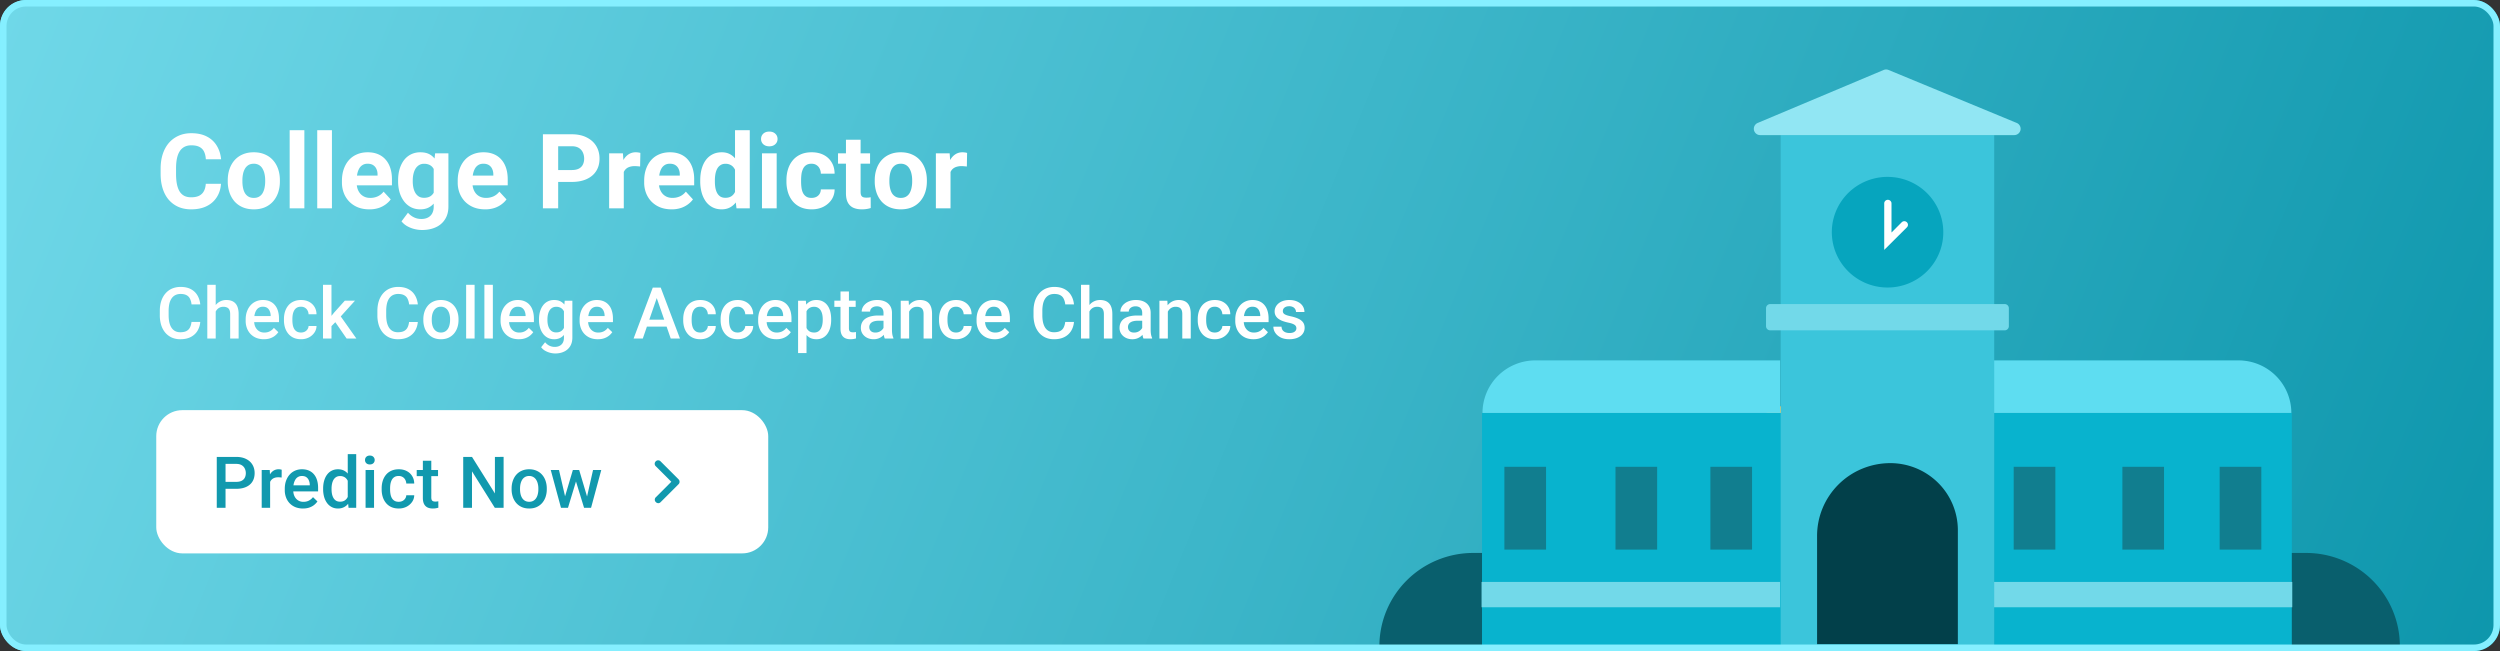 <svg xmlns="http://www.w3.org/2000/svg" width="384" height="100" fill="none" viewBox="0 0 384 100"><rect x="0" y="0" width="384" height="100" fill="#333333" stroke="none"/><g clip-path="url(#a)"><rect width="384" height="100" fill="url(#b)" rx="4"/><path fill="#fff" d="M31.61 28.227h2.335q-.07 1.148-.633 2.039a3.77 3.77 0 0 1-1.554 1.39q-.993.5-2.39.5-1.095 0-1.962-.375a4.2 4.2 0 0 1-1.484-1.093q-.609-.71-.93-1.72-.32-1.007-.32-2.257v-.79q0-1.248.328-2.257.336-1.016.953-1.727a4.25 4.25 0 0 1 1.492-1.093q.867-.384 1.938-.383 1.422 0 2.398.516a3.76 3.76 0 0 1 1.524 1.421q.546.907.656 2.063h-2.344q-.039-.687-.273-1.164a1.55 1.55 0 0 0-.711-.727q-.47-.25-1.25-.25-.586 0-1.024.22a1.9 1.9 0 0 0-.734.663q-.297.445-.445 1.125-.14.672-.14 1.578v.805q0 .883.132 1.555.133.663.406 1.125.282.452.719.687.446.227 1.07.227.735 0 1.211-.235t.727-.695q.258-.46.304-1.148m3.374-.368v-.164q0-.93.266-1.71.266-.79.773-1.368a3.5 3.5 0 0 1 1.25-.898q.742-.328 1.704-.328.96 0 1.71.328.75.32 1.258.898.516.579.782 1.367.265.782.265 1.711v.164q0 .922-.265 1.711-.266.782-.782 1.367a3.5 3.5 0 0 1-1.25.899q-.742.32-1.703.32-.96 0-1.71-.32a3.54 3.54 0 0 1-1.259-.898 4.1 4.1 0 0 1-.773-1.368 5.3 5.3 0 0 1-.266-1.71m2.25-.164v.164q0 .531.094.993.095.46.297.812.21.344.547.54.336.194.82.194.469 0 .805-.195t.539-.539a2.7 2.7 0 0 0 .297-.812q.1-.462.101-.993v-.164q0-.515-.101-.968a2.6 2.6 0 0 0-.305-.813 1.5 1.5 0 0 0-.539-.562 1.54 1.54 0 0 0-.812-.204q-.477 0-.813.204a1.6 1.6 0 0 0-.539.562 2.7 2.7 0 0 0-.297.813 4.8 4.8 0 0 0-.094.968M46.75 20v12h-2.258V20zm4.234 0v12h-2.257V20zm5.75 12.156q-.984 0-1.765-.312a3.9 3.9 0 0 1-1.328-.883 3.9 3.9 0 0 1-.828-1.305 4.4 4.4 0 0 1-.29-1.593v-.313q0-.96.274-1.758.273-.797.781-1.383.515-.586 1.25-.898.735-.32 1.656-.32.899 0 1.594.297.696.296 1.164.843.477.547.719 1.313.242.757.242 1.687v.938h-6.719v-1.5h4.508v-.172a1.95 1.95 0 0 0-.172-.836 1.33 1.33 0 0 0-.5-.594q-.335-.219-.86-.219-.444 0-.765.196a1.5 1.5 0 0 0-.523.547q-.196.351-.297.828a5.3 5.3 0 0 0-.094 1.031v.313q0 .507.14.937.15.43.415.742.273.313.656.485.39.171.883.171a2.7 2.7 0 0 0 1.133-.234q.531-.242.914-.727l1.094 1.188q-.266.383-.727.734a3.9 3.9 0 0 1-1.094.578 4.5 4.5 0 0 1-1.46.22m10.102-8.61h2.039v8.173q0 1.156-.516 1.96a3.2 3.2 0 0 1-1.421 1.227q-.915.422-2.126.422a5 5 0 0 1-1.124-.14 4.5 4.5 0 0 1-1.126-.438 3 3 0 0 1-.89-.75l.992-1.328q.39.453.906.703.516.258 1.14.258.61 0 1.032-.227a1.5 1.5 0 0 0 .649-.648q.226-.422.226-1.024V25.5zm-5.688 4.329v-.164q0-.969.235-1.758.242-.797.68-1.367.444-.57 1.078-.883a3.2 3.2 0 0 1 1.43-.312q.843 0 1.413.312.57.313.938.89.368.571.57 1.352.21.774.328 1.696V28a10 10 0 0 1-.351 1.64 5 5 0 0 1-.617 1.329 2.7 2.7 0 0 1-.954.875q-.562.312-1.343.312-.782 0-1.414-.32a3.16 3.16 0 0 1-1.07-.898 4.3 4.3 0 0 1-.688-1.36 6 6 0 0 1-.235-1.703m2.25-.164v.164q0 .523.102.977a2.7 2.7 0 0 0 .313.804q.218.345.539.54.327.186.773.187.617 0 1.008-.258.39-.266.586-.727t.226-1.062v-1.023a3.5 3.5 0 0 0-.132-.883 2.1 2.1 0 0 0-.329-.68 1.4 1.4 0 0 0-.546-.437 1.9 1.9 0 0 0-.797-.157 1.44 1.44 0 0 0-.774.203q-.32.195-.539.54-.21.344-.32.812-.11.46-.11 1m11.118 4.445q-.985 0-1.766-.312a3.9 3.9 0 0 1-1.328-.883 3.9 3.9 0 0 1-.828-1.305 4.4 4.4 0 0 1-.29-1.593v-.313q0-.96.274-1.758.273-.797.781-1.383.516-.586 1.25-.898.735-.32 1.657-.32.898 0 1.593.297.696.296 1.164.843.477.547.72 1.313.24.757.241 1.687v.938h-6.718v-1.5h4.507v-.172q0-.469-.171-.836a1.33 1.33 0 0 0-.5-.594q-.336-.219-.86-.219-.446 0-.765.196a1.5 1.5 0 0 0-.524.547q-.195.351-.297.828a5.3 5.3 0 0 0-.094 1.031v.313a3 3 0 0 0 .141.937q.15.43.414.742.273.313.656.485.39.171.883.171.61 0 1.133-.234.531-.242.914-.727l1.094 1.188q-.266.383-.727.734a3.9 3.9 0 0 1-1.093.578 4.5 4.5 0 0 1-1.461.22m13.304-4.21h-2.898v-1.829h2.898q.672 0 1.094-.219.422-.225.617-.625.195-.398.196-.898 0-.508-.196-.945a1.58 1.58 0 0 0-.617-.703q-.422-.267-1.094-.266h-2.086V32h-2.343V20.625h4.43q1.335 0 2.288.484.96.477 1.47 1.32.507.844.507 1.93 0 1.102-.508 1.907-.507.804-1.469 1.242-.953.437-2.289.437m7.993-2.555V32h-2.25v-8.453h2.117zm2.546-1.899-.039 2.086a6 6 0 0 0-.398-.039 4 4 0 0 0-.414-.023q-.477 0-.828.125-.345.117-.578.351a1.5 1.5 0 0 0-.344.57q-.11.337-.125.766l-.453-.14q0-.82.164-1.508.165-.695.476-1.211.32-.516.782-.797a2 2 0 0 1 1.054-.281q.188 0 .383.03.195.025.32.071m4.797 8.664q-.985 0-1.765-.312a3.9 3.9 0 0 1-1.329-.883 3.9 3.9 0 0 1-.828-1.305 4.4 4.4 0 0 1-.289-1.593v-.313q0-.96.274-1.758.274-.797.781-1.383.516-.586 1.25-.898.735-.32 1.656-.32.898 0 1.594.297.696.296 1.164.843.477.547.719 1.313a5.5 5.5 0 0 1 .242 1.687v.938h-6.719v-1.5h4.508v-.172q0-.469-.172-.836a1.32 1.32 0 0 0-.5-.594q-.336-.219-.859-.219-.445 0-.766.196a1.5 1.5 0 0 0-.523.547q-.195.351-.297.828a5.2 5.2 0 0 0-.094 1.031v.313q0 .507.141.937.148.43.414.742.273.313.656.485.39.171.883.171.61 0 1.133-.234.531-.242.914-.727l1.094 1.188q-.267.383-.727.734a3.9 3.9 0 0 1-1.094.578 4.5 4.5 0 0 1-1.461.22m9.742-2V20h2.266v12h-2.039zm-5.343-2.281v-.164q0-.969.218-1.758.22-.797.641-1.367a2.9 2.9 0 0 1 1.039-.883q.618-.312 1.406-.312.742 0 1.297.312.563.313.953.89.4.571.641 1.352a9.4 9.4 0 0 1 .352 1.696V28a9 9 0 0 1-.352 1.64 4.9 4.9 0 0 1-.641 1.329 2.8 2.8 0 0 1-.953.875q-.562.312-1.312.312-.79 0-1.406-.32a3 3 0 0 1-1.032-.898 4.3 4.3 0 0 1-.633-1.36 6.3 6.3 0 0 1-.218-1.703m2.25-.164v.164q0 .523.078.977.085.453.273.804.195.345.5.54.313.186.758.187.578 0 .953-.258.375-.266.571-.727.203-.46.234-1.062v-1.023a3.7 3.7 0 0 0-.141-.883 1.9 1.9 0 0 0-.328-.68 1.45 1.45 0 0 0-.531-.437 1.64 1.64 0 0 0-.742-.157q-.438 0-.75.203-.313.195-.508.54-.188.344-.281.812a5.4 5.4 0 0 0-.086 1m9.492-4.164V32h-2.258v-8.453zm-2.399-2.203q0-.493.344-.813t.922-.32q.57 0 .914.32.351.321.352.813 0 .492-.352.812-.344.32-.914.32-.578 0-.922-.32a1.06 1.06 0 0 1-.344-.812m7.75 9.054q.414 0 .735-.156.32-.164.5-.453.188-.297.195-.695h2.117a2.8 2.8 0 0 1-.476 1.586q-.47.687-1.258 1.086-.79.39-1.766.39-.984 0-1.718-.328a3.35 3.35 0 0 1-1.211-.906 4 4 0 0 1-.727-1.36 5.6 5.6 0 0 1-.242-1.671v-.227q0-.898.242-1.672.243-.78.727-1.36.484-.585 1.211-.913.726-.328 1.703-.328 1.038 0 1.82.398.79.399 1.234 1.14.453.735.461 1.743h-2.117a1.75 1.75 0 0 0-.18-.766 1.3 1.3 0 0 0-.484-.547q-.312-.21-.773-.21-.493 0-.805.21-.313.203-.484.563a2.8 2.8 0 0 0-.243.805 7 7 0 0 0-.062.937v.227q0 .492.062.945.063.453.235.805.18.351.492.554t.812.203m8.993-6.851v1.594h-4.922v-1.594zm-3.703-2.086h2.25v7.992q0 .367.093.563.102.195.297.273.195.07.492.07.211 0 .375-.015a5 5 0 0 0 .289-.047l.008 1.656a4 4 0 0 1-.625.149 4.6 4.6 0 0 1-.742.054q-.742 0-1.297-.242a1.8 1.8 0 0 1-.844-.797q-.296-.547-.296-1.437zm4.421 6.398v-.164q0-.93.266-1.71.266-.79.773-1.368a3.5 3.5 0 0 1 1.25-.898q.742-.328 1.704-.328.96 0 1.71.328.75.32 1.258.898.516.579.782 1.367.265.782.265 1.711v.164q0 .922-.265 1.711a4 4 0 0 1-.782 1.367 3.46 3.46 0 0 1-1.25.899q-.741.32-1.703.32-.96 0-1.711-.32a3.54 3.54 0 0 1-1.258-.898 4.1 4.1 0 0 1-.773-1.368 5.3 5.3 0 0 1-.266-1.71m2.25-.164v.164q0 .531.094.993.095.46.297.812.211.344.547.54.336.194.82.194.47 0 .805-.195t.539-.539q.202-.351.297-.812a4.6 4.6 0 0 0 .101-.993v-.164q0-.515-.101-.968a2.6 2.6 0 0 0-.305-.813 1.5 1.5 0 0 0-.539-.562 1.54 1.54 0 0 0-.812-.204q-.477 0-.813.204a1.6 1.6 0 0 0-.539.562 2.7 2.7 0 0 0-.297.813 5 5 0 0 0-.094.968M146 25.391V32h-2.25v-8.453h2.117zm2.547-1.899-.039 2.086a6 6 0 0 0-.399-.039 4 4 0 0 0-.414-.023 2.5 2.5 0 0 0-.828.125 1.5 1.5 0 0 0-.578.351 1.5 1.5 0 0 0-.344.57q-.109.337-.125.766l-.453-.14q0-.82.164-1.508.164-.695.477-1.211.32-.516.781-.797a2 2 0 0 1 1.055-.281q.187 0 .383.03a1.4 1.4 0 0 1 .32.071M29.414 49.454h1.343a3.1 3.1 0 0 1-.43 1.37q-.364.595-1.026.94-.66.343-1.606.343a3.2 3.2 0 0 1-1.305-.257 2.9 2.9 0 0 1-.994-.742 3.4 3.4 0 0 1-.633-1.165 5 5 0 0 1-.215-1.526v-.65q0-.843.22-1.525.225-.682.645-1.165.419-.489 1.004-.747a3.3 3.3 0 0 1 1.327-.258q.935 0 1.579.344t.999.95q.36.607.44 1.392H29.42a2.5 2.5 0 0 0-.236-.865 1.2 1.2 0 0 0-.526-.548q-.35-.193-.913-.193a1.8 1.8 0 0 0-.806.172q-.344.172-.575.505a2.4 2.4 0 0 0-.349.821 5 5 0 0 0-.113 1.107v.66q0 .59.102 1.075.108.477.323.822.22.343.558.531t.811.188q.575 0 .93-.182.36-.183.542-.532.188-.355.247-.865m3.717-5.704V52h-1.29v-8.25zm-.226 5.13-.419-.006a3.8 3.8 0 0 1 .167-1.112 2.9 2.9 0 0 1 .462-.886 2.06 2.06 0 0 1 1.649-.795q.43 0 .773.118.349.118.602.382.252.257.381.676a3.3 3.3 0 0 1 .134 1.01V52h-1.3v-3.744q0-.419-.123-.666a.72.72 0 0 0-.35-.354 1.3 1.3 0 0 0-.563-.113 1.3 1.3 0 0 0-.618.14q-.263.14-.44.381a1.8 1.8 0 0 0-.269.559 2.6 2.6 0 0 0-.086.676m7.622 3.227a3.1 3.1 0 0 1-1.166-.21 2.6 2.6 0 0 1-.88-.595 2.65 2.65 0 0 1-.554-.897 3.1 3.1 0 0 1-.193-1.112v-.215q0-.682.199-1.235.198-.553.553-.946a2.4 2.4 0 0 1 .838-.606q.483-.21 1.047-.21.623 0 1.09.21t.774.59q.311.377.462.897.156.521.155 1.15v.553h-4.49v-.93h3.212v-.101a1.8 1.8 0 0 0-.14-.656 1.1 1.1 0 0 0-.38-.494q-.26-.188-.688-.188-.323 0-.575.14-.248.134-.414.392t-.257.623a3.5 3.5 0 0 0-.086.811v.215q0 .38.102.709.107.322.311.564t.494.381q.29.135.661.134.468 0 .833-.187a1.9 1.9 0 0 0 .633-.532l.683.66a2.7 2.7 0 0 1-.49.527q-.3.247-.735.403-.43.156-1 .155m5.71-1.03q.315 0 .569-.124.258-.13.413-.355a.97.97 0 0 0 .178-.52h1.219a1.8 1.8 0 0 1-.333 1.025 2.3 2.3 0 0 1-.854.736 2.6 2.6 0 0 1-1.177.268q-.666 0-1.16-.225a2.3 2.3 0 0 1-.822-.634 2.8 2.8 0 0 1-.494-.93 3.8 3.8 0 0 1-.16-1.127v-.188q0-.602.16-1.128.167-.532.494-.935.329-.403.822-.628.495-.23 1.155-.23.699 0 1.225.278.525.275.827.768.306.489.317 1.14h-1.22a1.3 1.3 0 0 0-.16-.581 1.06 1.06 0 0 0-.398-.419 1.13 1.13 0 0 0-.607-.156q-.392 0-.65.161a1.1 1.1 0 0 0-.403.43q-.144.269-.21.607-.058.333-.058.693v.188q0 .36.059.698.06.339.204.607.15.263.408.424.258.156.655.156m4.678-7.327V52h-1.3v-8.25zm3.609 2.438-2.53 2.804-1.386 1.418-.338-1.095 1.047-1.295 1.644-1.832zM53.24 52l-1.885-2.728.816-.908L54.74 52zm9.593-2.546h1.343a3.1 3.1 0 0 1-.43 1.37q-.365.595-1.026.94-.66.343-1.606.343a3.2 3.2 0 0 1-1.305-.257 2.9 2.9 0 0 1-.994-.742 3.4 3.4 0 0 1-.633-1.165 5 5 0 0 1-.215-1.526v-.65q0-.843.22-1.525.225-.682.645-1.165.419-.489 1.004-.747a3.3 3.3 0 0 1 1.327-.258q.934 0 1.579.344t.999.95q.36.607.44 1.392h-1.343a2.5 2.5 0 0 0-.236-.865 1.2 1.2 0 0 0-.526-.548q-.35-.193-.913-.193a1.8 1.8 0 0 0-.806.172q-.344.172-.575.505t-.349.821a5 5 0 0 0-.113 1.107v.66q0 .59.102 1.075.108.477.323.822.22.343.558.531t.811.188q.575 0 .93-.182.36-.183.542-.532.188-.355.247-.865m2.191-.295v-.124q0-.628.183-1.165a2.8 2.8 0 0 1 .526-.94q.35-.404.849-.623.505-.225 1.139-.226.639 0 1.138.226.506.22.854.623.35.397.532.94.183.537.183 1.165v.124q0 .628-.183 1.165a2.8 2.8 0 0 1-.532.94 2.5 2.5 0 0 1-.848.623q-.5.22-1.134.22-.639 0-1.144-.22a2.5 2.5 0 0 1-.848-.623 2.8 2.8 0 0 1-.532-.94 3.6 3.6 0 0 1-.183-1.165m1.295-.124v.124q0 .392.08.74.08.35.253.613.171.263.44.414t.64.15q.36 0 .623-.15.267-.15.44-.414.172-.263.252-.612.087-.35.086-.741v-.124q0-.387-.086-.73a1.9 1.9 0 0 0-.257-.618 1.23 1.23 0 0 0-1.07-.575 1.24 1.24 0 0 0-.633.156q-.263.15-.435.419a2 2 0 0 0-.253.618q-.08.343-.08.73m6.58-5.285V52h-1.3v-8.25zm2.803 0V52h-1.3v-8.25zm3.98 8.357q-.645 0-1.165-.21a2.6 2.6 0 0 1-.881-.595 2.6 2.6 0 0 1-.553-.897 3.1 3.1 0 0 1-.194-1.112v-.215q0-.682.199-1.235t.553-.946q.355-.397.838-.606.483-.21 1.047-.21.624 0 1.09.21.468.21.774.59.312.377.462.897.156.521.156 1.15v.553h-4.49v-.93h3.212v-.101a1.8 1.8 0 0 0-.14-.656 1.1 1.1 0 0 0-.382-.494q-.257-.188-.687-.188-.322 0-.575.14-.246.134-.413.392t-.258.623a3.5 3.5 0 0 0-.086.811v.215q0 .38.102.709.107.322.312.564.203.241.494.381.29.135.66.134.468 0 .833-.187.365-.189.634-.532l.682.66a2.7 2.7 0 0 1-.489.527q-.3.247-.736.403-.43.156-.999.155m7.058-5.919h1.176v5.65q0 .786-.333 1.333a2.14 2.14 0 0 1-.93.832q-.596.29-1.38.29a3.25 3.25 0 0 1-1.525-.408q-.375-.21-.628-.553l.607-.763q.31.37.687.543.375.172.79.172.446 0 .757-.167.316-.161.489-.478.171-.317.172-.773v-4.362zm-3.948 2.97v-.112q0-.66.161-1.203.161-.549.462-.94.3-.398.73-.607.43-.215.973-.215.564 0 .961.204.404.204.672.586.268.375.418.902.156.52.231 1.16v.36a6 6 0 0 1-.236 1.139 3.1 3.1 0 0 1-.44.891q-.275.376-.677.58a2 2 0 0 1-.94.204q-.532 0-.962-.22a2.2 2.2 0 0 1-.73-.617 2.9 2.9 0 0 1-.462-.935 4.1 4.1 0 0 1-.161-1.176m1.294-.112v.113q0 .398.076.74.08.344.241.608.167.258.42.408.257.145.606.145.457 0 .747-.193.295-.194.451-.521.161-.334.226-.741v-.973a2.4 2.4 0 0 0-.135-.59 1.6 1.6 0 0 0-.263-.479 1.1 1.1 0 0 0-.419-.322 1.4 1.4 0 0 0-.596-.118q-.35 0-.607.15-.258.15-.424.414-.162.263-.242.612-.08.35-.08.747m7.735 3.061q-.645 0-1.166-.21a2.6 2.6 0 0 1-.88-.595 2.6 2.6 0 0 1-.554-.897 3.1 3.1 0 0 1-.193-1.112v-.215q0-.682.199-1.235.198-.553.553-.946.354-.397.838-.606.483-.21 1.047-.21.623 0 1.09.21t.774.59q.312.377.462.897a4 4 0 0 1 .156 1.15v.553h-4.49v-.93h3.211v-.101a1.8 1.8 0 0 0-.14-.656 1.1 1.1 0 0 0-.38-.494q-.26-.188-.688-.188-.323 0-.575.14-.247.134-.414.392t-.257.623a3.5 3.5 0 0 0-.086.811v.215q0 .38.102.709.107.322.311.564t.494.381q.29.135.661.134.467 0 .832-.187.366-.189.634-.532l.682.66a2.7 2.7 0 0 1-.488.527 2.5 2.5 0 0 1-.736.403q-.43.156-1 .155m9.249-6.885L98.733 52h-1.412l2.943-7.82h.903zM103.025 52l-2.342-6.778-.102-1.042h.908l2.954 7.82zm-.113-2.9v1.069h-4.254v-1.07zm4.651 1.976q.318 0 .57-.123a1.1 1.1 0 0 0 .413-.355.97.97 0 0 0 .178-.52h1.219a1.8 1.8 0 0 1-.333 1.025q-.323.462-.854.736a2.6 2.6 0 0 1-1.176.268q-.666 0-1.161-.225a2.3 2.3 0 0 1-.821-.634 2.8 2.8 0 0 1-.494-.93 3.8 3.8 0 0 1-.162-1.127v-.188q0-.602.162-1.128.166-.532.494-.935a2.24 2.24 0 0 1 .821-.628q.495-.23 1.155-.23.699 0 1.225.278.526.275.827.768.306.489.317 1.14h-1.219a1.3 1.3 0 0 0-.162-.581 1.06 1.06 0 0 0-.397-.419 1.13 1.13 0 0 0-.607-.156q-.392 0-.65.161a1.1 1.1 0 0 0-.403.43q-.144.269-.209.607a4 4 0 0 0-.059.693v.188q0 .36.059.698.058.339.204.607.15.263.408.424.259.156.655.156m5.748 0q.317 0 .569-.123a1.1 1.1 0 0 0 .413-.355.97.97 0 0 0 .178-.52h1.219a1.8 1.8 0 0 1-.333 1.025q-.323.462-.854.736a2.6 2.6 0 0 1-1.176.268q-.666 0-1.16-.225a2.3 2.3 0 0 1-.822-.634 2.8 2.8 0 0 1-.494-.93 3.8 3.8 0 0 1-.162-1.127v-.188q0-.602.162-1.128.166-.532.494-.935t.822-.628q.494-.23 1.154-.23.699 0 1.225.278.527.275.827.768.306.489.317 1.14h-1.219a1.3 1.3 0 0 0-.161-.581 1.07 1.07 0 0 0-.398-.419 1.13 1.13 0 0 0-.607-.156q-.392 0-.65.161a1.1 1.1 0 0 0-.403.43q-.144.269-.209.607a4 4 0 0 0-.059.693v.188q0 .36.059.698.059.339.204.607.15.263.408.424.258.156.656.156m5.935 1.031q-.645 0-1.166-.21a2.6 2.6 0 0 1-.881-.595 2.6 2.6 0 0 1-.553-.897 3.1 3.1 0 0 1-.193-1.112v-.215q0-.682.198-1.235.199-.553.554-.946.354-.397.837-.606.484-.21 1.048-.21.623 0 1.09.21t.774.59q.31.377.462.897.155.521.155 1.15v.553h-4.49v-.93h3.212v-.101a1.8 1.8 0 0 0-.14-.656 1.1 1.1 0 0 0-.381-.494q-.258-.188-.688-.188-.322 0-.574.14-.248.134-.414.392-.167.258-.258.623-.086.36-.086.811v.215q0 .38.102.709.108.322.312.564t.494.381q.29.135.661.134.467 0 .832-.187.366-.189.634-.532l.682.66a2.438 2.438 0 0 1-1.224.93q-.43.156-.999.155m4.635-4.801v6.928h-1.295v-8.046h1.193zm3.786 1.735v.112q0 .634-.15 1.177a2.9 2.9 0 0 1-.435.94 2 2 0 0 1-.704.617q-.418.22-.966.22-.543 0-.951-.198a1.94 1.94 0 0 1-.682-.575 3.1 3.1 0 0 1-.451-.87 5.6 5.6 0 0 1-.237-1.107v-.435a6 6 0 0 1 .237-1.16q.172-.52.451-.897a1.9 1.9 0 0 1 .682-.58q.402-.204.94-.204.547 0 .972.215.425.21.714.602.291.386.435.934.145.542.145 1.209m-1.294.112v-.112q0-.404-.075-.747a2 2 0 0 0-.236-.612 1.17 1.17 0 0 0-.414-.409q-.247-.15-.596-.15-.343 0-.591.118-.248.113-.414.317a1.5 1.5 0 0 0-.257.478q-.092.269-.129.586v1.042a2.6 2.6 0 0 0 .22.709q.156.321.44.515.291.189.741.188.35 0 .597-.15t.403-.414q.16-.269.236-.617.075-.35.075-.742m5.06-2.965v.946h-3.277v-.946zm-2.331-1.423h1.294v5.629q0 .27.075.414a.4.4 0 0 0 .22.188q.14.048.328.048.134 0 .258-.016.123-.016.199-.032l.005.988q-.161.047-.376.086a3 3 0 0 1-.483.037q-.447 0-.79-.155a1.16 1.16 0 0 1-.537-.521q-.193-.36-.193-.956zm6.606 6.07v-2.772q0-.312-.113-.537a.8.8 0 0 0-.344-.35 1.2 1.2 0 0 0-.569-.123 1.3 1.3 0 0 0-.548.108.9.9 0 0 0-.36.29.7.7 0 0 0-.128.413h-1.29q0-.343.167-.666.166-.322.483-.575t.758-.397q.44-.145.988-.145.656 0 1.16.22.51.221.8.666.296.441.296 1.107v2.583q0 .397.054.715.058.31.166.542V52h-1.327a2.3 2.3 0 0 1-.145-.532 4.4 4.4 0 0 1-.048-.634m.188-2.37.011.801h-.929q-.36 0-.634.07a1.3 1.3 0 0 0-.457.193.84.84 0 0 0-.365.725q0 .231.107.425a.76.76 0 0 0 .312.295q.21.108.505.108.397 0 .693-.162.3-.166.472-.402a.87.87 0 0 0 .183-.457l.419.575a2 2 0 0 1-.22.472q-.156.253-.409.484a2.02 2.02 0 0 1-1.391.515q-.569 0-1.015-.225a1.8 1.8 0 0 1-.698-.618 1.6 1.6 0 0 1-.252-.886q0-.462.171-.816.178-.36.516-.602.344-.242.838-.365a4.5 4.5 0 0 1 1.128-.13zm3.749-1.036V52h-1.294v-5.812h1.219zm-.231 1.45-.419-.005q.006-.618.172-1.133.172-.517.473-.886a2.1 2.1 0 0 1 .73-.57q.424-.204.945-.204.42 0 .758.118.344.113.585.37.247.259.376.672.129.408.129 1.005V52h-1.3v-3.76q0-.42-.123-.66a.7.7 0 0 0-.349-.35 1.3 1.3 0 0 0-.564-.107 1.26 1.26 0 0 0-1.042.521q-.178.241-.274.559a2.3 2.3 0 0 0-.097.676m7.444 2.197q.317 0 .57-.123.257-.13.413-.355a.97.97 0 0 0 .178-.52h1.219a1.8 1.8 0 0 1-.333 1.025q-.323.462-.854.736a2.6 2.6 0 0 1-1.176.268q-.666 0-1.161-.225a2.3 2.3 0 0 1-.821-.634 2.8 2.8 0 0 1-.495-.93 3.9 3.9 0 0 1-.161-1.127v-.188q0-.602.161-1.128.166-.532.495-.935a2.24 2.24 0 0 1 .821-.628q.495-.23 1.155-.23.699 0 1.225.278.526.275.827.768.306.489.317 1.14h-1.219a1.3 1.3 0 0 0-.162-.581 1.06 1.06 0 0 0-.397-.419 1.13 1.13 0 0 0-.607-.156q-.392 0-.65.161a1.1 1.1 0 0 0-.403.43q-.144.269-.209.607-.06.333-.059.693v.188q0 .36.059.698.058.339.204.607.15.263.408.424.258.156.655.156m5.935 1.031q-.644 0-1.165-.21a2.6 2.6 0 0 1-.881-.595 2.6 2.6 0 0 1-.553-.897 3.1 3.1 0 0 1-.194-1.112v-.215q0-.682.199-1.235.2-.553.553-.946.355-.397.838-.606.484-.21 1.048-.21.623 0 1.09.21t.773.59q.312.377.462.897.156.521.156 1.15v.553h-4.49v-.93h3.212v-.101a1.8 1.8 0 0 0-.14-.656 1.1 1.1 0 0 0-.381-.494q-.258-.188-.688-.188-.322 0-.574.14-.248.134-.414.392t-.258.623q-.086.36-.086.811v.215q0 .38.102.709.108.322.312.564t.494.381q.29.135.661.134.467 0 .832-.187.366-.189.634-.532l.682.66a2.432 2.432 0 0 1-1.225.93 2.9 2.9 0 0 1-.999.155m10.823-2.653h1.343a3.1 3.1 0 0 1-.43 1.37 2.55 2.55 0 0 1-1.026.94q-.66.343-1.606.343-.725 0-1.305-.257a2.86 2.86 0 0 1-.993-.742 3.4 3.4 0 0 1-.634-1.165 5 5 0 0 1-.215-1.526v-.65q0-.843.22-1.525a3.4 3.4 0 0 1 .645-1.165 2.8 2.8 0 0 1 1.004-.747 3.3 3.3 0 0 1 1.327-.258q.934 0 1.579.344t.999.95q.36.607.44 1.392h-1.342a2.5 2.5 0 0 0-.237-.865 1.2 1.2 0 0 0-.526-.548q-.35-.193-.913-.193-.462 0-.806.172a1.5 1.5 0 0 0-.575.505q-.23.333-.349.821a5 5 0 0 0-.112 1.107v.66q0 .59.102 1.075.107.477.322.822.22.343.558.531t.811.188q.575 0 .93-.182.36-.183.542-.532.188-.355.247-.865m3.717-5.704V52h-1.289v-8.25zm-.226 5.13-.419-.006q.006-.602.167-1.112.166-.51.462-.886.3-.382.72-.585.419-.21.929-.21.43 0 .773.118.35.118.602.382.252.257.381.676.135.414.134 1.01V52h-1.299v-3.744q0-.419-.124-.666a.72.72 0 0 0-.349-.354 1.3 1.3 0 0 0-.564-.113 1.3 1.3 0 0 0-.618.14 1.3 1.3 0 0 0-.44.381 1.8 1.8 0 0 0-.269.559 2.6 2.6 0 0 0-.086.676m8.336 1.954v-2.771q0-.312-.112-.537a.8.8 0 0 0-.344-.35 1.2 1.2 0 0 0-.57-.123q-.316 0-.547.108a.9.9 0 0 0-.36.29.7.7 0 0 0-.129.413h-1.289q0-.343.166-.666.166-.322.484-.575.316-.252.757-.397a3.2 3.2 0 0 1 .988-.145q.656 0 1.16.22.51.221.801.666.295.441.295 1.107v2.583q0 .397.054.715.059.31.166.542V52h-1.326a2.3 2.3 0 0 1-.145-.532 4 4 0 0 1-.049-.634m.188-2.368.011.8h-.929q-.36 0-.634.07a1.3 1.3 0 0 0-.456.193.84.84 0 0 0-.366.725q0 .231.108.425a.75.75 0 0 0 .311.295q.21.108.505.108.397 0 .693-.162.301-.166.473-.402a.9.9 0 0 0 .182-.457l.419.575a2 2 0 0 1-.22.472q-.156.253-.408.484a2.037 2.037 0 0 1-1.391.516q-.57 0-1.015-.226a1.8 1.8 0 0 1-.699-.618 1.6 1.6 0 0 1-.252-.886q0-.462.172-.816.177-.36.515-.602.345-.242.838-.365a4.5 4.5 0 0 1 1.128-.13zm3.749-1.037V52h-1.294v-5.812h1.219zm-.231 1.45-.419-.005q.006-.618.172-1.133.172-.517.473-.886a2.1 2.1 0 0 1 .73-.57q.424-.204.946-.204.419 0 .757.118.343.113.586.37.246.259.376.672.128.408.128 1.005V52h-1.299v-3.76q0-.42-.124-.66a.7.7 0 0 0-.349-.35 1.3 1.3 0 0 0-.564-.107 1.25 1.25 0 0 0-.596.14q-.263.14-.446.381a1.9 1.9 0 0 0-.274.559 2.3 2.3 0 0 0-.097.676m7.445 2.197q.317 0 .569-.123a1.1 1.1 0 0 0 .414-.355.97.97 0 0 0 .177-.52h1.219a1.8 1.8 0 0 1-.333 1.025 2.3 2.3 0 0 1-.854.736 2.6 2.6 0 0 1-1.176.268q-.666 0-1.16-.225a2.3 2.3 0 0 1-.822-.634 2.8 2.8 0 0 1-.494-.93 3.8 3.8 0 0 1-.161-1.127v-.188q0-.602.161-1.128.167-.532.494-.935t.822-.628q.494-.23 1.154-.23.699 0 1.225.278.527.275.827.768.306.489.317 1.14h-1.219a1.3 1.3 0 0 0-.161-.581 1.06 1.06 0 0 0-.398-.419 1.13 1.13 0 0 0-.607-.156q-.392 0-.65.161a1.1 1.1 0 0 0-.402.43q-.146.269-.21.607a4 4 0 0 0-.059.693v.188q0 .36.059.698.06.339.204.607.151.263.408.424.258.156.656.156m5.935 1.031q-.644 0-1.166-.21a2.6 2.6 0 0 1-.881-.595 2.7 2.7 0 0 1-.553-.897 3.1 3.1 0 0 1-.193-1.112v-.215q0-.682.199-1.235.198-.553.553-.946.354-.397.838-.606.483-.21 1.047-.21.623 0 1.09.21t.774.59q.31.377.462.897.156.521.155 1.15v.553h-4.49v-.93h3.212v-.101a1.8 1.8 0 0 0-.139-.656 1.1 1.1 0 0 0-.382-.494q-.258-.188-.687-.188-.323 0-.575.14-.248.134-.414.392-.167.258-.257.623-.087.36-.086.811v.215q0 .38.102.709.107.322.311.564t.494.381q.29.135.661.134.468 0 .833-.187a1.9 1.9 0 0 0 .633-.532l.682.66a2.7 2.7 0 0 1-.488.527 2.5 2.5 0 0 1-.736.403q-.43.156-.999.155m6.596-1.68a.65.65 0 0 0-.097-.35q-.097-.16-.371-.29-.268-.13-.795-.236a7 7 0 0 1-.848-.242 2.7 2.7 0 0 1-.656-.349 1.5 1.5 0 0 1-.424-.483q-.15-.28-.15-.645 0-.354.155-.671.156-.318.446-.559t.704-.381q.419-.14.934-.14.731 0 1.252.247.526.241.806.66.279.414.279.935h-1.295a.8.8 0 0 0-.118-.43.83.83 0 0 0-.343-.327 1.2 1.2 0 0 0-.581-.129q-.333 0-.553.108a.76.76 0 0 0-.322.268.69.69 0 0 0-.048.629.6.6 0 0 0 .193.209q.134.09.365.172.237.08.591.156.666.14 1.144.36.483.215.741.558.258.339.258.86 0 .386-.166.708a1.6 1.6 0 0 1-.473.554 2.4 2.4 0 0 1-.747.36 3.4 3.4 0 0 1-.966.128q-.79 0-1.338-.279-.548-.285-.832-.725a1.7 1.7 0 0 1-.28-.924h1.252q.02.36.199.575.182.21.451.306.273.09.564.091.349 0 .585-.09a.84.84 0 0 0 .36-.259.62.62 0 0 0 .124-.376"/><rect width="94" height="22" x="24" y="63" fill="#fff" rx="4"/><path fill="#1199AE" d="M36.265 75.084H34.23v-1.07h2.035q.532 0 .86-.171t.477-.473q.156-.306.156-.698a1.6 1.6 0 0 0-.156-.693q-.15-.328-.477-.526-.328-.2-.86-.2h-1.622V78h-1.348v-7.82h2.97q.908 0 1.542.322.639.317.972.88.333.56.333 1.28 0 .756-.333 1.299t-.972.832q-.635.29-1.542.29m5.226-1.79V78h-1.294v-5.811h1.235zm1.778-1.143-.01 1.203a3.348 3.348 0 0 0-.526-.043q-.334 0-.586.097a1.1 1.1 0 0 0-.683.687q-.09.248-.107.553l-.295.022q0-.548.107-1.015.108-.468.322-.822.22-.354.548-.553a1.47 1.47 0 0 1 .768-.199 1.6 1.6 0 0 1 .462.07m3.266 5.956a3.1 3.1 0 0 1-1.166-.21 2.6 2.6 0 0 1-.88-.595 2.6 2.6 0 0 1-.554-.897 3.1 3.1 0 0 1-.193-1.112v-.215q0-.682.198-1.235.199-.553.554-.946.354-.397.837-.607.484-.21 1.048-.209.623 0 1.09.21t.774.59q.31.377.462.897.155.521.155 1.15v.553h-4.49v-.93h3.212v-.101a1.8 1.8 0 0 0-.14-.656 1.1 1.1 0 0 0-.381-.494q-.258-.188-.687-.188-.323 0-.575.14-.248.135-.414.392-.166.258-.258.623a3.5 3.5 0 0 0-.086.811v.215q0 .38.103.709.107.323.311.564.203.242.494.381.291.135.66.135.468 0 .833-.188a1.9 1.9 0 0 0 .634-.532l.682.66a2.7 2.7 0 0 1-.489.527q-.3.246-.735.403-.43.155-1 .155m6.88-1.31V69.75h1.3V78h-1.176zm-3.781-1.638v-.113q0-.66.156-1.203.155-.548.45-.94.297-.398.72-.607.425-.215.956-.215.527 0 .924.204t.677.586q.28.375.446.902.166.52.236 1.16v.36a6 6 0 0 1-.236 1.139q-.167.514-.446.891-.28.376-.682.58a2 2 0 0 1-.93.204q-.525 0-.95-.22a2.1 2.1 0 0 1-.714-.618 2.9 2.9 0 0 1-.451-.934 4.3 4.3 0 0 1-.156-1.176m1.294-.113v.113q0 .398.07.74.075.344.231.608.156.258.403.408.252.145.601.145.441 0 .726-.193a1.3 1.3 0 0 0 .445-.521q.166-.333.226-.742v-.972a2.4 2.4 0 0 0-.134-.59 1.6 1.6 0 0 0-.264-.478 1.1 1.1 0 0 0-.413-.323 1.3 1.3 0 0 0-.575-.118q-.354 0-.601.15t-.409.414q-.155.263-.23.612-.075.35-.076.747m6.526-2.858V78h-1.3v-5.811zm-1.386-1.525q0-.295.194-.489.198-.198.548-.198.344 0 .542.198a.65.65 0 0 1 .199.49.65.65 0 0 1-.199.483q-.198.193-.542.193-.35 0-.548-.194a.66.66 0 0 1-.194-.483m5.178 6.413q.317 0 .57-.123.257-.129.413-.355a.97.97 0 0 0 .177-.52h1.22a1.8 1.8 0 0 1-.334 1.025q-.321.462-.854.736a2.6 2.6 0 0 1-1.176.268q-.666 0-1.16-.225a2.3 2.3 0 0 1-.822-.634 2.8 2.8 0 0 1-.494-.93 3.8 3.8 0 0 1-.161-1.127v-.188q0-.602.161-1.128a2.8 2.8 0 0 1 .494-.935q.328-.402.822-.628.494-.23 1.155-.23.698 0 1.224.278.526.274.828.768.306.489.317 1.14h-1.22a1.3 1.3 0 0 0-.16-.581 1.07 1.07 0 0 0-.398-.419 1.13 1.13 0 0 0-.607-.156q-.393 0-.65.161a1.1 1.1 0 0 0-.403.43q-.145.27-.21.607-.059.333-.059.693v.188q0 .36.06.698.059.339.204.607.15.263.408.424.258.156.655.156m6.037-4.887v.945h-3.276v-.945zm-2.33-1.424h1.294v5.629q0 .27.075.414a.4.4 0 0 0 .22.188q.14.048.328.048.135 0 .257-.016a3 3 0 0 0 .2-.032l.005.988q-.162.047-.376.086-.21.037-.484.037-.445 0-.79-.155a1.16 1.16 0 0 1-.537-.521q-.192-.36-.193-.956zm12.401-.585V78h-1.348l-3.507-5.602V78H71.15v-7.82H72.5l3.518 5.612V70.18zm1.23 4.979v-.124q0-.628.183-1.165.182-.543.526-.94.35-.404.849-.623.504-.226 1.138-.226.64 0 1.139.226.505.22.854.623.35.397.532.94a3.6 3.6 0 0 1 .182 1.165v.124a3.6 3.6 0 0 1-.182 1.165 2.8 2.8 0 0 1-.532.94 2.5 2.5 0 0 1-.849.623q-.499.22-1.133.22-.639 0-1.144-.22a2.5 2.5 0 0 1-.849-.623 2.8 2.8 0 0 1-.531-.94 3.6 3.6 0 0 1-.183-1.165m1.294-.124v.124q0 .392.081.74.081.35.252.613.173.264.44.414.27.15.64.15.36 0 .623-.15.27-.15.44-.414.173-.263.253-.612.086-.35.086-.741v-.124q0-.387-.086-.73a1.9 1.9 0 0 0-.258-.618 1.23 1.23 0 0 0-1.069-.575 1.24 1.24 0 0 0-.633.156q-.264.15-.436.419a2 2 0 0 0-.252.618q-.08.343-.08.73m6.773 1.676 1.343-4.522h.827l-.225 1.353L87.242 78h-.741zm-.79-4.522 1.048 4.543.086 1.268h-.827l-1.574-5.811zm4.217 4.49 1.015-4.49h1.263L90.787 78h-.827zm-1.117-4.49 1.327 4.468.166 1.343h-.741l-1.37-4.463-.225-1.349z"/><mask id="c" width="15" height="14" x="95" y="67" maskUnits="userSpaceOnUse" style="mask-type:alpha"><path fill="#D9D9D9" d="M95.5 67h14v14h-14z"/></mask><g mask="url(#c)"><path fill="#1199AE" d="m103.113 74-2.392-2.392a.51.51 0 0 1 0-.743.51.51 0 0 1 .749.004l2.766 2.766q.073.08.109.171a.5.5 0 0 1 .036.197q0 .104-.036.197a.5.5 0 0 1-.109.165l-2.766 2.765a.49.49 0 0 1-.37.159.53.53 0 0 1-.364-.168.51.51 0 0 1 0-.744z"/></g><g clip-path="url(#d)"><path fill="#FC8D36" d="m276.664 61.015-4.033 1.79a3.55 3.55 0 0 0-1.876 1.968 3.52 3.52 0 0 0 .076 2.71l1.802 4.005a3.55 3.55 0 0 0 1.982 1.864 3.58 3.58 0 0 0 2.728-.075l4.032-1.79a3.55 3.55 0 0 0 1.875-1.97 3.53 3.53 0 0 0-.075-2.709l-1.802-4.007a3.55 3.55 0 0 0-1.981-1.863 3.6 3.6 0 0 0-2.728.077"/><path fill="#F2CC61" d="m279.917 59.568-10.541 4.681 1.367 3.04 10.543-4.68z"/><path fill="#095F6D" d="M211.875 99.257h45.717V84.933h-31.287a14.5 14.5 0 0 0-5.522 1.087 14.4 14.4 0 0 0-4.682 3.105 14.3 14.3 0 0 0-3.128 4.649 14.2 14.2 0 0 0-1.098 5.483m156.744 0h-45.717V84.933h31.287a14.5 14.5 0 0 1 5.522 1.086 14.4 14.4 0 0 1 4.683 3.105 14.3 14.3 0 0 1 3.128 4.65 14.2 14.2 0 0 1 1.097 5.486z"/><path fill="#08B3CE" d="M352.021 63.43h-45.718v35.829h45.718z"/><path fill="#72D9E9" d="M352.092 89.383h-45.863v3.893h45.863z"/><path fill="#5EDDF1" d="M351.951 63.43h-45.722v-8.074h37.594c2.155 0 4.222.851 5.746 2.365a8.05 8.05 0 0 1 2.382 5.709"/><path fill="#117E8F" d="M309.303 71.701h6.399v12.715h-6.399zM325.996 71.701h6.4v12.715h-6.4zM340.941 71.701h6.399v12.715h-6.399z"/><path fill="#08B3CE" d="M274.062 63.43h-46.425v35.829h46.425z"/><path fill="#72D9E9" d="M273.428 89.383h-45.859v3.893h45.859z"/><path fill="#5EDDF1" d="M227.712 63.43h45.717v-8.074H235.84c-2.156 0-4.223.85-5.748 2.364a8.05 8.05 0 0 0-2.38 5.71"/><path fill="#117E8F" d="M262.715 71.701h6.4v12.715h-6.4zM248.139 71.701h6.399v12.715h-6.399zM231.073 71.701h6.4v12.715h-6.4z"/><path fill="#3BC5DB" d="M306.312 20.752h-32.801v78.437h32.801z"/><path fill="#72D9E9" d="M307.916 46.706h-36.01a.64.64 0 0 0-.645.64V50.1c0 .355.287.64.644.64h36.011a.64.64 0 0 0 .645-.64v-2.756a.64.64 0 0 0-.645-.64"/><path fill="#02404A" d="M290.351 71.137c-1.477 0-2.94.289-4.305.85a11.2 11.2 0 0 0-3.649 2.423 11.2 11.2 0 0 0-2.439 3.626 11.1 11.1 0 0 0-.855 4.276v16.651h21.624V81.45a10.26 10.26 0 0 0-3.038-7.292 10.4 10.4 0 0 0-3.367-2.235 10.4 10.4 0 0 0-3.972-.785z"/><path fill="#91E6F3" d="M270.353 20.752h39.042a.984.984 0 0 0 .955-.781.977.977 0 0 0-.578-1.086l-19.697-8.14a.97.97 0 0 0-.744 0l-19.351 8.14a.973.973 0 0 0 .373 1.868"/><path fill="#06A5BE" d="M298.249 37.681a8.46 8.46 0 0 0-1.028-6.464 8.5 8.5 0 0 0-2.287-2.445 8.62 8.62 0 0 0-9.556-.305 8.5 8.5 0 0 0-2.441 2.293 8.5 8.5 0 0 0-1.365 3.05 8.46 8.46 0 0 0 1.11 6.374 8.56 8.56 0 0 0 5.301 3.756 8.61 8.61 0 0 0 6.429-1.034 8.5 8.5 0 0 0 3.837-5.225"/><path fill="#fff" d="M289.417 38.384v-7.109a.554.554 0 0 1 .558-.584.565.565 0 0 1 .525.363q.04.107.034.221v4.441l1.575-1.58a.563.563 0 0 1 .955.392.56.56 0 0 1-.166.393z"/></g></g><rect width="383" height="99" x=".5" y=".5" stroke="#85EFFF" rx="3.5"/><defs><clipPath id="a"><rect width="384" height="100" fill="#fff" rx="4"/></clipPath><clipPath id="d"><path fill="#fff" d="M163-12h207V99.386H163z"/></clipPath><linearGradient id="b" x1="-5.76" x2="375.175" y1="0" y2="154.793" gradientUnits="userSpaceOnUse"><stop stop-color="#71D9E9"/><stop offset="1" stop-color="#0A94AA"/></linearGradient></defs></svg>